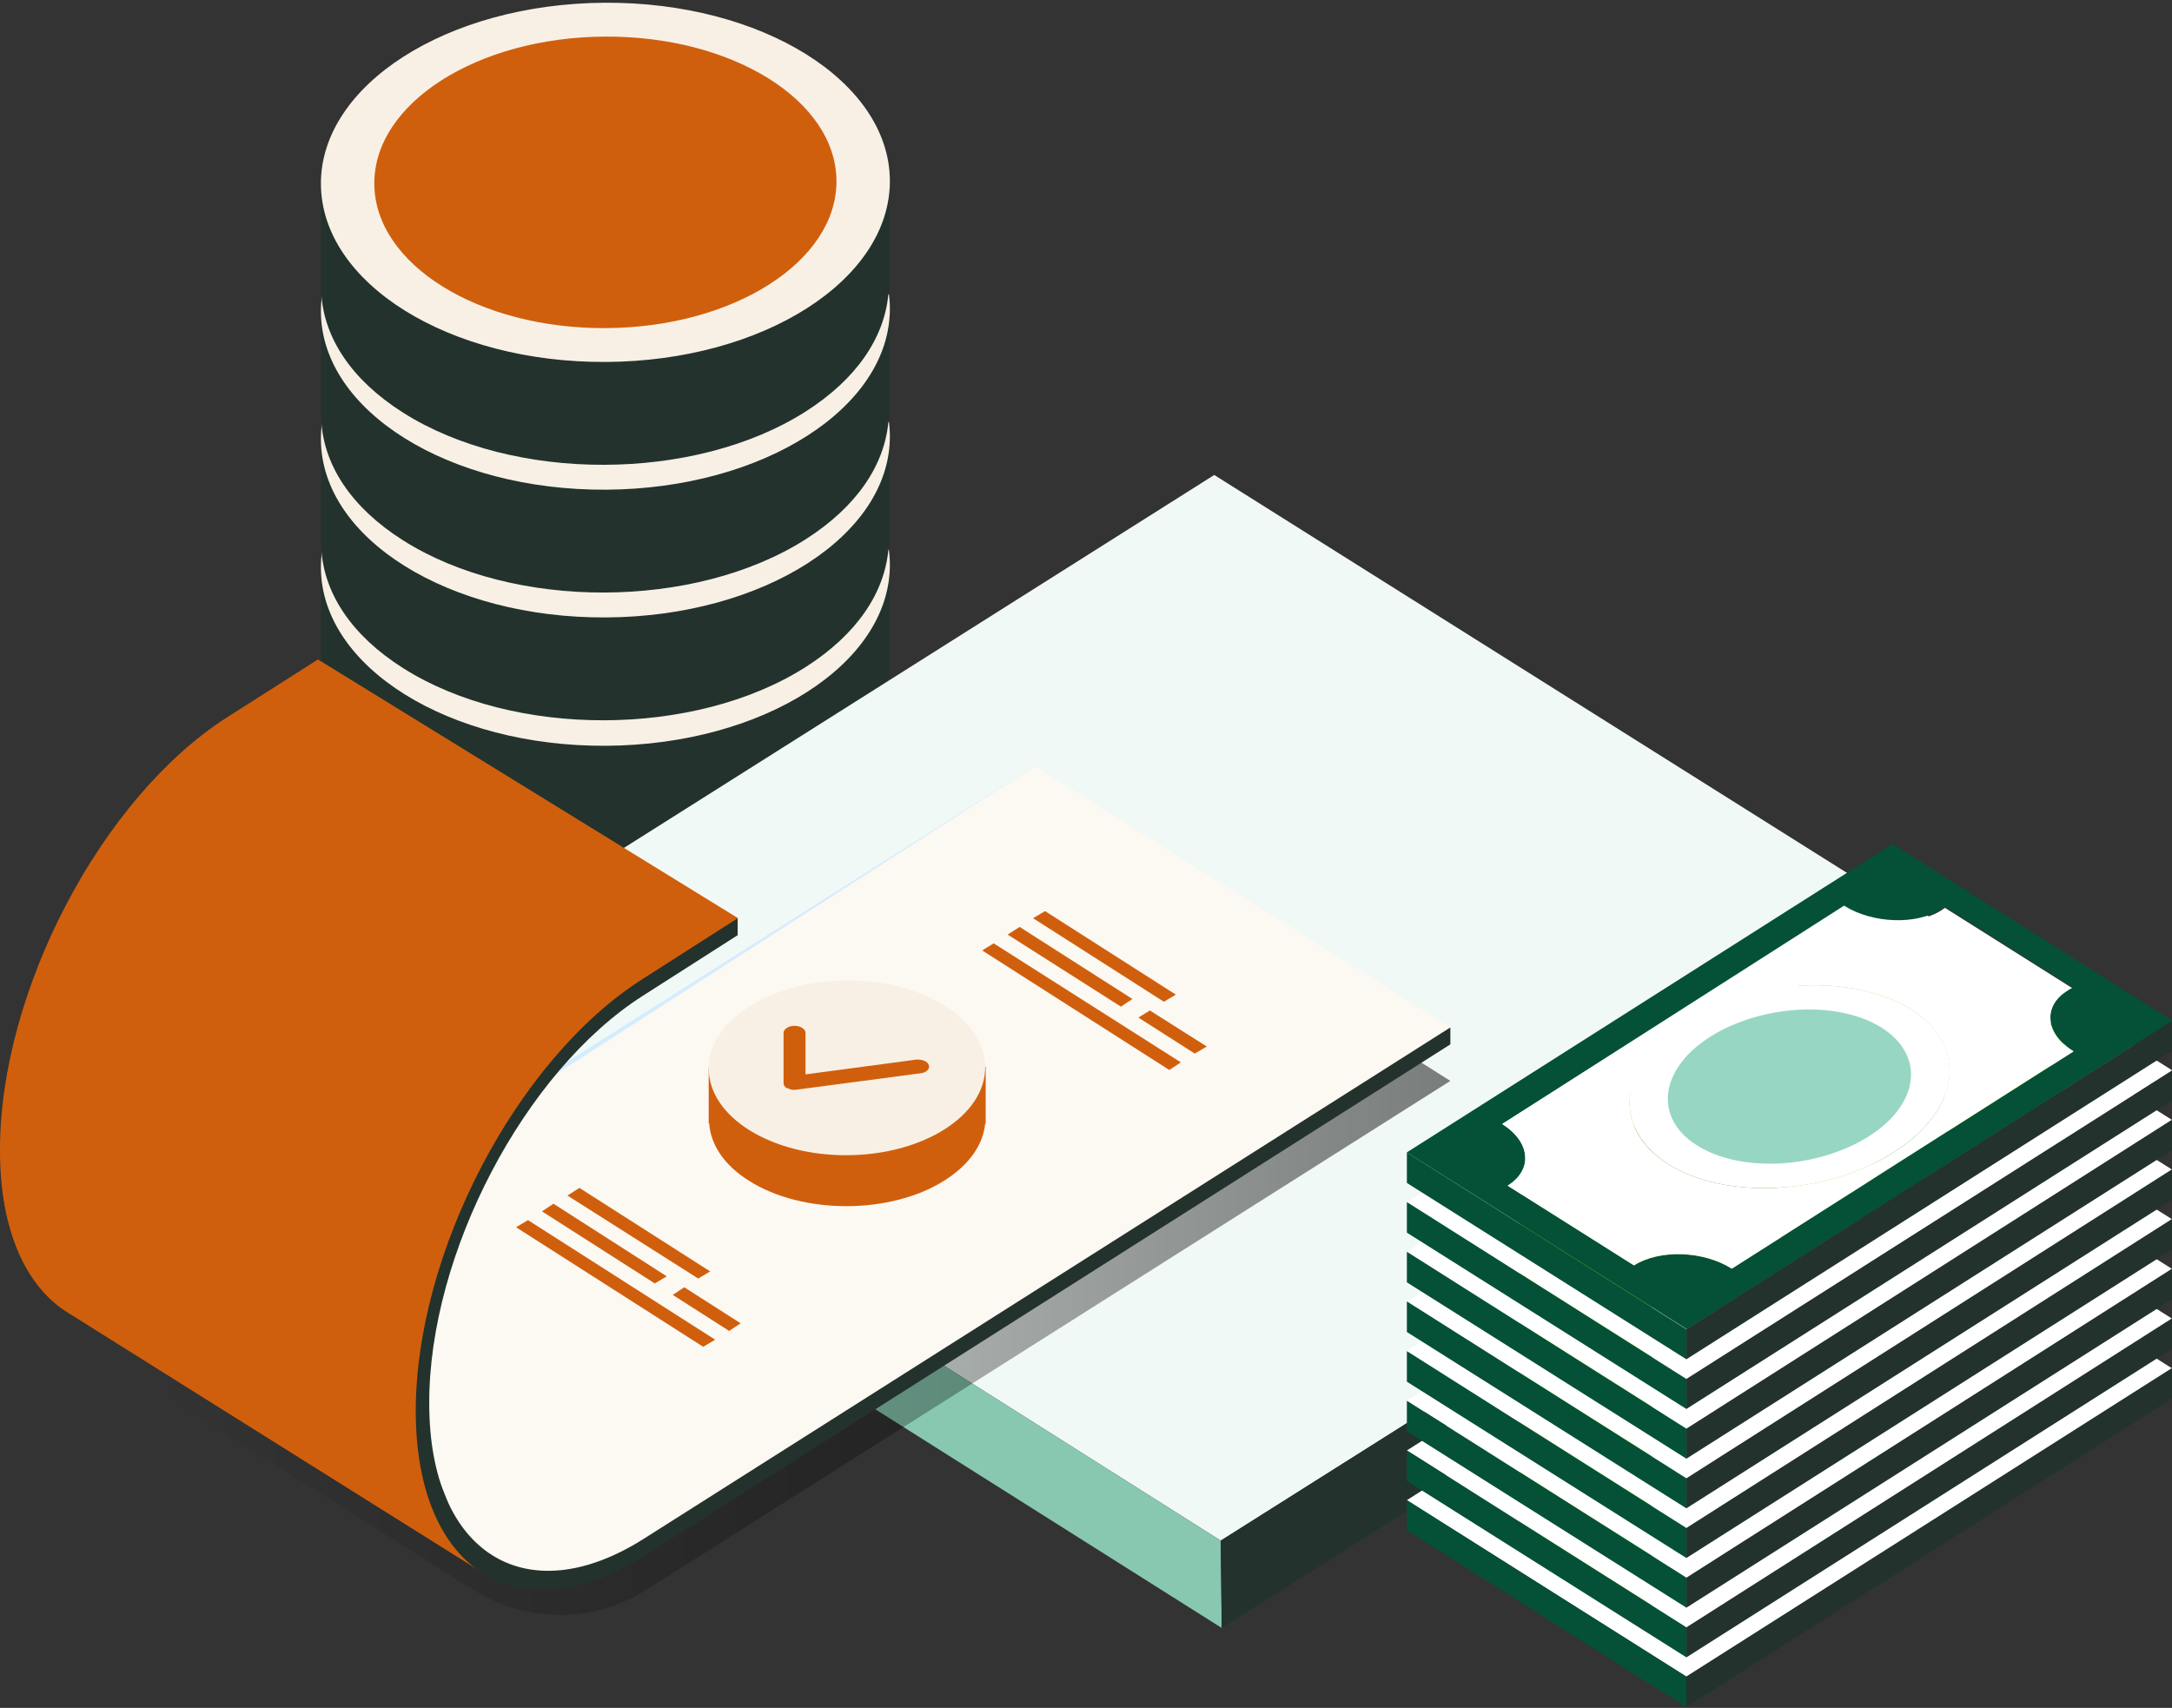 <svg width="777" height="611" viewBox="0 0 777 611" fill="none" xmlns="http://www.w3.org/2000/svg">
<rect x="0" y="0" width="777" height="611" fill="#333333" stroke="none"/>
<path d="M318.15 201.573H299.047C296.012 198.839 292.619 196.3 288.691 193.761C249.234 168.763 184.425 168.958 144.789 194.152C141.04 196.496 137.826 199.035 134.791 201.573H114.795V242.782H114.973C116.045 258.211 125.686 273.249 144.254 284.967C183.711 309.966 248.52 309.771 288.156 284.577C306.545 272.859 316.365 258.016 317.793 242.587H318.15V201.573Z" fill="#23322D"/>
<path d="M216.913 266.801C273.117 266.441 318.526 237.382 318.336 201.895C318.147 166.409 272.43 137.932 216.226 138.292C160.022 138.651 114.613 167.71 114.802 203.197C114.992 238.683 160.708 267.16 216.913 266.801Z" fill="#F8F0E5"/>
<path d="M216.848 254.693C262.501 254.402 299.386 230.819 299.232 202.019C299.078 173.22 261.944 150.11 216.29 150.402C170.637 150.694 133.752 174.277 133.906 203.076C134.059 231.876 171.194 254.985 216.848 254.693Z" fill="#88C8B0"/>
<path d="M318.158 155.661H299.055C296.019 152.927 292.627 150.388 288.699 147.849C249.242 122.85 184.433 123.045 144.797 148.239C141.048 150.583 137.834 153.122 134.799 155.661H114.803V196.87H114.981C116.053 212.298 125.694 227.337 144.262 239.055C183.719 264.054 248.528 263.858 288.164 238.664C306.553 226.946 316.373 212.103 317.801 196.674H318.158V155.661Z" fill="#23322D"/>
<path d="M216.913 220.888C273.117 220.529 318.526 191.47 318.336 155.983C318.147 120.496 272.43 92.02 216.226 92.379C160.022 92.739 114.613 121.797 114.802 157.284C114.992 192.771 160.708 221.247 216.913 220.888Z" fill="#F8F0E5"/>
<path d="M216.848 208.781C262.501 208.489 299.386 184.906 299.232 156.107C299.078 127.308 261.944 104.198 216.29 104.49C170.637 104.782 133.752 128.365 133.906 157.164C134.059 185.963 171.194 209.073 216.848 208.781Z" fill="#88C8B0"/>
<path d="M318.158 109.958H299.055C296.019 107.224 292.627 104.685 288.699 102.146C249.242 77.147 184.433 77.343 144.797 102.537C141.048 104.88 137.834 107.419 134.799 109.958H114.803V151.167H114.981C116.053 166.596 125.694 181.634 144.262 193.352C183.719 218.351 248.528 218.156 288.164 192.962C306.553 181.243 316.373 166.401 317.801 150.972H318.158V109.958Z" fill="#23322D"/>
<path d="M216.913 175.185C273.117 174.826 318.526 145.767 318.336 110.28C318.147 74.793 272.43 46.317 216.226 46.676C160.022 47.036 114.613 76.095 114.802 111.582C114.992 147.068 160.708 175.545 216.913 175.185Z" fill="#F8F0E5"/>
<path d="M216.848 163.078C262.501 162.786 299.386 139.203 299.232 110.404C299.078 81.605 261.944 58.495 216.29 58.787C170.637 59.079 133.752 82.662 133.906 111.461C134.059 140.26 171.194 163.37 216.848 163.078Z" fill="#88C8B0"/>
<path d="M318.15 64.262H299.047C296.012 61.528 292.619 58.989 288.691 56.45C249.234 31.452 184.425 31.647 144.789 56.841C141.04 59.185 137.826 61.724 134.791 64.262H114.795V105.471H114.973C116.045 120.9 125.686 135.938 144.254 147.656C183.711 172.655 248.52 172.46 288.156 147.266C306.545 135.548 316.365 120.705 317.793 105.276H318.15V64.262Z" fill="#23322D"/>
<path d="M216.913 129.489C273.117 129.13 318.526 100.071 318.336 64.584C318.147 29.098 272.43 0.621 216.226 0.981C160.022 1.34 114.613 30.399 114.802 65.886C114.992 101.372 160.708 129.849 216.913 129.489Z" fill="#F8F0E5"/>
<path d="M216.848 117.382C262.501 117.091 299.386 93.507 299.232 64.708C299.078 35.909 261.944 12.799 216.29 13.091C170.637 13.383 133.752 36.966 133.906 65.765C134.059 94.565 171.194 117.674 216.848 117.382Z" fill="#D05F0D"/>
<path d="M434.379 169.92L133.898 359.754L436.7 551.15L738.073 360.925L434.379 169.92Z" fill="#F1F9F6"/>
<path d="M437.057 582.399L133.898 391.003V359.755L436.7 551.151L437.057 582.399Z" fill="#88C8B0"/>
<path d="M437.056 582.403L738.251 392.179L738.072 360.931L436.699 551.155L437.056 582.403Z" fill="#23322D"/>
<path d="M683.617 485.515C704.149 498.6 701.292 521.451 677.368 536.684C653.444 551.918 617.2 553.871 596.668 540.786C576.136 527.896 578.993 504.85 602.917 489.616C626.841 474.383 663.085 472.43 683.617 485.515ZM657.907 530.825L662.013 533.364L670.226 528.091L666.12 525.357L670.226 522.818V513.248L662.192 508.17L655.051 506.803L627.913 513.639L625.413 513.053L623.985 512.076V509.537L634.162 503.092L644.16 499.968L638.625 492.937L627.198 496.452L623.806 498.6L619.7 495.866L611.487 501.139L615.593 503.874L611.487 506.412V515.982L619.521 521.06L626.663 522.427L653.801 515.592L656.122 516.178L657.55 517.154V519.693L647.195 526.138L637.197 529.263L642.731 536.294L654.158 532.778L657.907 530.825Z" fill="#278704"/>
<path d="M677.007 426.336L777.167 489.614L603.449 599.96L503.289 536.682L677.007 426.336ZM619.518 578.281L741.817 500.551C731.461 494.106 730.747 484.145 739.853 478.286C740.21 478.091 740.745 477.896 741.281 477.505L695.754 448.796C695.397 449.186 695.04 449.382 694.682 449.577C685.577 455.436 669.866 454.85 659.689 448.405L537.39 526.331C547.567 532.776 548.459 542.736 539.354 548.4L584.524 576.914C593.63 571.25 609.341 571.836 619.518 578.281Z" fill="white"/>
<path d="M638.445 493.127L643.979 500.158L633.981 503.283L623.804 509.728V512.267L625.233 513.243L627.554 513.829L654.87 506.993L662.012 508.36L670.046 513.438V523.008L666.118 525.547L670.224 528.281L662.012 533.359L657.905 530.82L654.513 532.969L642.908 536.484L637.373 529.648L647.55 526.328L657.727 519.883V517.344L656.298 516.368L653.799 515.782L626.661 522.618L619.519 521.25L611.485 516.173L611.307 506.603L615.413 504.064L611.307 501.33L619.519 496.252L623.626 498.791L627.018 496.642L638.445 493.127Z" fill="#8ECC37"/>
<path d="M741.645 500.546L619.524 578.276C609.348 571.831 593.636 571.245 584.531 577.104L539.36 548.59C548.466 542.731 547.573 532.966 537.396 526.521L659.695 448.791C669.872 455.235 685.584 455.821 694.689 449.962C695.046 449.767 695.403 449.376 695.76 449.181L741.288 477.891C740.752 478.086 740.395 478.281 739.859 478.672C730.575 484.14 731.468 494.101 741.645 500.546ZM596.671 540.778C617.203 553.863 653.447 551.91 677.371 536.676C701.473 521.443 704.152 498.593 683.62 485.507C663.088 472.617 626.844 474.375 602.92 489.609C578.996 504.842 576.139 527.693 596.671 540.778Z" fill="#8ECC37"/>
<path d="M603.271 599.764V610.701L503.289 547.423V536.681L603.271 599.764Z" fill="#045137"/>
<path d="M776.993 489.405V500.342L603.275 610.688V599.751L776.993 489.405Z" fill="#23322D"/>
<path d="M683.617 467.729C704.149 480.814 701.471 503.665 677.368 518.898C653.444 534.132 617.2 536.085 596.668 522.999C576.136 510.11 578.993 487.064 602.917 471.83C627.02 456.597 663.085 454.644 683.617 467.729ZM657.907 513.039L662.013 515.578L670.226 510.305L666.12 507.766L670.226 505.227V495.657L662.192 490.579L655.051 489.212L627.913 496.048L625.592 495.462L624.163 494.485V491.946L634.34 485.502L644.338 482.377L638.803 475.346L627.377 478.861L623.985 481.01L619.878 478.275L611.666 483.549L615.772 486.283L611.666 488.822V498.391L619.7 503.469L626.841 504.836L653.979 498.001L656.3 498.587L657.729 499.563V502.102L647.373 508.547L637.375 511.672L642.91 518.703L654.336 515.187L657.907 513.039Z" fill="#278704"/>
<path d="M677.007 408.557L777.167 471.835L603.449 582.18L503.289 518.902L677.007 408.557ZM619.518 560.502L741.817 482.771C731.461 476.326 730.747 466.366 739.853 460.507C740.21 460.312 740.745 460.116 741.281 459.726L695.754 431.016C695.397 431.407 695.04 431.602 694.682 431.798C685.577 437.657 669.866 437.071 659.689 430.626L537.39 508.551C547.567 514.996 548.459 524.957 539.354 530.62L584.524 559.135C593.63 553.471 609.341 554.057 619.518 560.502Z" fill="white"/>
<path d="M638.441 475.352L643.975 482.382L633.977 485.507L623.8 491.952V494.491L625.229 495.468L627.55 496.054L654.866 489.218L662.008 490.585L670.042 495.663V505.233L666.114 507.772L670.22 510.506L662.008 515.779L657.901 513.045L654.509 515.193L642.904 518.709L637.548 511.873L647.546 508.553L657.723 502.108V499.569L656.294 498.592L653.795 498.007L626.657 504.842L619.516 503.475L611.481 498.397V488.827L615.409 486.288L611.303 483.554L619.516 478.476L623.622 481.015L627.014 478.867L638.441 475.352Z" fill="#8ECC37"/>
<path d="M741.645 482.771L619.524 560.501C609.348 554.056 593.636 553.47 584.531 559.329L539.36 530.815C548.466 524.956 547.573 515.191 537.396 508.746L659.695 431.016C669.872 437.461 685.584 438.047 694.689 432.187C695.046 431.992 695.403 431.602 695.76 431.406L741.288 460.116C740.752 460.311 740.395 460.506 739.859 460.897C730.575 466.365 731.468 476.326 741.645 482.771ZM596.671 523.003C617.203 536.088 653.447 534.135 677.371 518.902C701.473 503.668 704.152 480.818 683.62 467.732C663.088 454.843 626.844 456.6 602.92 471.834C578.996 487.067 576.139 509.918 596.671 523.003Z" fill="#8ECC37"/>
<path d="M603.271 582.165V592.907L503.289 529.824V518.887L603.271 582.165Z" fill="#045137"/>
<path d="M776.993 471.642V482.579L603.275 592.924V582.183L776.993 471.642Z" fill="#23322D"/>
<path d="M683.617 449.965C704.149 463.051 701.471 485.901 677.368 501.135C653.444 516.368 617.2 518.321 596.668 505.236C576.136 492.346 578.993 469.3 602.917 454.067C627.02 438.833 663.085 436.88 683.617 449.965ZM657.907 495.275L662.013 497.814L670.226 492.541L666.12 490.002L670.226 487.463V477.894L662.192 472.816L655.051 471.449L627.913 478.284L625.592 477.698L624.163 476.722V474.183L634.34 467.738L644.338 464.613L638.803 457.582L627.377 461.098L623.985 463.246L619.878 460.512L611.666 465.785L615.772 468.519L611.666 471.058V480.628L619.7 485.706L626.841 487.073L653.979 480.237L656.3 480.823L657.729 481.8V484.339L647.373 490.783L637.375 493.908L642.91 500.939L654.336 497.424L657.907 495.275Z" fill="#278704"/>
<path d="M677.007 390.771L777.167 454.049L603.449 564.395L503.289 501.117L677.007 390.771ZM619.518 542.716L741.817 464.986C731.461 458.541 730.747 448.58 739.853 442.721C740.21 442.526 740.745 442.331 741.281 441.94L695.754 413.231C695.397 413.621 695.04 413.817 694.682 414.012C685.577 419.871 669.866 419.285 659.689 412.84L537.39 490.766C547.567 497.211 548.459 507.171 539.354 512.835L584.524 541.349C593.63 535.685 609.341 536.271 619.518 542.716Z" fill="white"/>
<path d="M638.441 457.584L643.975 464.615L633.977 467.74L623.8 474.185V476.724L625.229 477.701L627.55 478.287L654.866 471.451L662.008 472.818L670.042 477.896V487.466L666.114 490.005L670.22 492.739L662.008 498.012L657.901 495.278L654.509 497.426L642.904 500.942L637.548 494.106L647.546 490.981L657.723 484.341V481.802L656.294 480.825L653.795 480.435L626.657 487.075L619.516 485.708L611.481 480.63V471.06L615.409 468.521L611.303 465.982L619.516 460.709L623.622 463.248L627.014 461.1L638.441 457.584Z" fill="#8ECC37"/>
<path d="M741.645 465L619.524 542.73C609.348 536.285 593.636 535.699 584.531 541.558L539.36 513.044C548.466 507.185 547.573 497.42 537.396 490.975L659.695 413.245C669.872 419.69 685.584 420.275 694.689 414.416C695.046 414.221 695.403 413.83 695.76 413.635L741.288 442.345C740.752 442.54 740.395 442.735 739.859 443.126C730.575 448.594 731.468 458.555 741.645 465ZM596.671 505.232C617.203 518.317 653.447 516.364 677.371 501.131C701.473 485.897 704.152 463.047 683.62 449.961C663.088 437.071 626.844 438.829 602.92 454.063C578.996 469.296 576.139 492.147 596.671 505.232Z" fill="#8ECC37"/>
<path d="M603.271 564.394V575.135L503.289 512.053V501.116L603.271 564.394Z" fill="#045137"/>
<path d="M776.993 453.871V464.808L603.275 575.153V564.412L776.993 453.871Z" fill="#23322D"/>
<path d="M683.617 432.175C704.149 445.261 701.292 468.111 677.368 483.344C653.444 498.578 617.2 500.531 596.668 487.446C576.136 474.556 578.993 451.51 602.917 436.277C626.841 421.043 663.085 419.09 683.617 432.175ZM657.907 477.485L662.013 480.024L670.226 474.751L666.12 472.212L670.226 469.673V460.104L662.192 455.026L655.051 453.659L627.913 460.494L625.413 459.908L623.985 458.932V456.393L634.162 449.948L644.16 446.823L638.625 439.792L627.198 443.308L623.806 445.456L619.7 442.722L611.487 447.995L615.593 450.729L611.487 453.268V462.838L619.521 467.916L626.663 469.283L653.801 462.447L656.122 463.033L657.55 464.01V466.548L647.195 472.993L637.197 476.118L642.731 483.149L654.158 479.634L657.907 477.485Z" fill="#278704"/>
<path d="M677.007 372.999L777.167 436.277L603.449 546.623L503.289 483.345L677.007 372.999ZM619.518 524.944L741.817 447.214C731.461 440.769 730.747 430.808 739.853 424.949C740.21 424.754 740.745 424.559 741.281 424.168L695.754 395.459C695.397 395.849 695.04 396.045 694.682 396.24C685.577 402.099 669.866 401.513 659.689 395.068L537.39 472.994C547.567 479.439 548.459 489.399 539.354 495.063L584.524 523.577C593.63 517.913 609.341 518.499 619.518 524.944Z" fill="white"/>
<path d="M638.441 439.806L643.975 446.837L633.977 449.962L623.8 456.407V458.946L625.229 459.922L627.55 460.508L654.866 453.673L662.008 455.04L670.042 460.118V469.687L666.114 472.226L670.22 474.961L662.008 480.234L657.901 477.499L654.509 479.648L642.904 483.359L637.369 476.328L647.546 473.203L657.723 466.563V464.024L656.294 463.047L653.795 462.657L626.657 469.297L619.516 467.93L611.481 462.852L611.303 453.282L615.409 450.743L611.303 448.204L619.516 442.931L623.622 445.47L627.014 443.322L638.441 439.806Z" fill="#8ECC37"/>
<path d="M741.645 447.224L619.524 524.954C609.348 518.509 593.636 517.923 584.531 523.782L539.36 495.268C548.466 489.409 547.573 479.644 537.396 473.199L659.695 395.469C669.872 401.914 685.584 402.5 694.689 396.641C695.046 396.445 695.403 396.055 695.76 395.859L741.288 424.569C740.752 424.764 740.395 424.959 739.859 425.35C730.575 430.818 731.468 440.779 741.645 447.224ZM596.671 487.456C617.203 500.541 653.447 498.588 677.371 483.355C701.473 468.121 704.152 445.271 683.62 432.186C663.088 419.296 626.844 421.053 602.92 436.287C578.996 451.52 576.139 474.371 596.671 487.456Z" fill="#8ECC37"/>
<path d="M603.271 546.637V557.379L503.289 494.296V483.359L603.271 546.637Z" fill="#045137"/>
<path d="M776.993 436.088V447.025L603.275 557.371V546.629L776.993 436.088Z" fill="#23322D"/>
<path d="M683.617 414.403C704.149 427.489 701.471 450.339 677.368 465.573C653.444 480.806 617.2 482.759 596.668 469.674C576.136 456.784 578.993 433.738 602.917 418.505C627.02 403.271 663.085 401.318 683.617 414.403ZM657.907 459.713L662.013 462.252L670.226 456.979L666.12 454.44L670.226 451.901V442.332L662.192 437.254L655.051 435.887L627.913 442.722L625.592 442.136L624.163 441.16V438.621L634.34 432.176L644.338 429.051L638.803 422.02L627.377 425.536L623.985 427.684L619.878 424.95L611.666 430.223L615.772 432.957L611.666 435.496V445.066L619.7 450.144L626.841 451.511L653.979 444.675L656.3 445.261L657.729 446.238V448.777L647.373 455.222L637.375 458.346L642.91 465.377L654.336 461.862L657.907 459.713Z" fill="#278704"/>
<path d="M677.007 355.236L777.167 418.514L603.449 528.859L503.289 465.582L677.007 355.236ZM619.518 507.181L741.817 429.451C731.461 423.006 730.747 413.045 739.853 407.186C740.21 406.991 740.745 406.796 741.281 406.405L695.754 377.696C695.397 378.086 695.04 378.281 694.682 378.477C685.577 384.336 669.866 383.75 659.689 377.305L537.39 455.231C547.567 461.676 548.459 471.636 539.354 477.3L584.524 505.814C593.63 500.15 609.341 500.736 619.518 507.181Z" fill="white"/>
<path d="M638.445 422.02L643.979 429.05L633.981 432.175L623.804 438.62V441.159L625.233 442.136L627.554 442.722L654.87 435.886L662.012 437.253L670.046 442.331V451.901L666.118 454.44L670.224 457.174L662.012 462.447L657.905 459.713L654.513 461.861L642.908 465.572L637.552 458.541L647.55 455.416L657.727 448.776V446.237L656.298 445.26L653.799 444.87L626.661 451.51L619.519 450.143L611.485 445.065V435.495L615.413 432.956L611.307 430.417L619.519 425.144L623.626 427.683L627.018 425.73L638.445 422.02Z" fill="#8ECC37"/>
<path d="M741.645 429.465L619.524 507.195C609.348 500.75 593.636 500.164 584.531 506.023L539.36 477.509C548.466 471.65 547.573 461.885 537.396 455.44L659.695 377.709C669.872 384.154 685.584 384.74 694.689 378.881C695.046 378.686 695.403 378.295 695.76 378.1L741.288 406.809C740.752 407.005 740.395 407.2 739.859 407.591C730.575 413.059 731.468 423.02 741.645 429.465ZM596.671 469.697C617.203 482.782 653.447 480.829 677.371 465.595C701.473 450.362 704.152 427.511 683.62 414.426C663.088 401.536 626.844 403.294 602.92 418.528C578.996 433.761 576.139 456.612 596.671 469.697Z" fill="#8ECC37"/>
<path d="M603.271 528.859V539.601L503.289 476.518V465.581L603.271 528.859Z" fill="#045137"/>
<path d="M776.993 418.321V429.258L603.275 539.604V528.862L776.993 418.321Z" fill="#23322D"/>
<path d="M683.617 396.66C704.149 409.745 701.471 432.595 677.368 447.829C653.444 463.062 617.2 465.015 596.668 451.93C576.136 439.04 578.993 415.995 602.917 400.761C627.02 385.527 663.085 383.574 683.617 396.66ZM657.907 441.97L662.013 444.704L670.226 439.431L666.12 436.892L670.226 434.353V424.783L662.192 419.705L655.051 418.338L627.913 425.174L625.592 424.588L624.163 423.611V421.072L634.34 414.627L644.338 411.503L638.803 404.472L627.377 407.987L623.985 410.136L619.878 407.401L611.666 412.674L615.772 415.409L611.666 417.948V427.517L619.7 432.595L626.841 433.962L653.979 427.127L656.3 427.713L657.729 428.689V431.228L647.373 437.673L637.375 440.798L642.91 447.829L654.336 444.313L657.907 441.97Z" fill="#278704"/>
<path d="M677.007 337.479L777.167 400.757L603.449 511.103L503.289 447.825L677.007 337.479ZM619.518 489.425L741.817 411.694C731.461 405.249 730.747 395.289 739.853 389.43C740.21 389.235 740.745 389.039 741.281 388.649L695.754 360.135C695.397 360.525 695.04 360.72 694.682 360.916C685.577 366.775 669.866 366.189 659.689 359.744L537.39 437.474C547.567 443.919 548.459 453.88 539.354 459.543L584.524 488.057C593.63 482.394 609.341 482.98 619.518 489.425Z" fill="white"/>
<path d="M638.445 404.271L643.979 411.302L633.981 414.427L623.804 420.872V423.606L625.233 424.387L627.554 424.973L654.87 418.137L662.012 419.505L670.046 424.582V434.152L666.118 436.691L670.224 439.425L662.012 444.698L657.905 441.964L654.513 444.113L642.908 447.823L637.552 440.792L647.55 437.668L657.727 431.027V428.488L656.298 427.512L653.799 427.121L626.661 433.957L619.519 432.394L611.485 427.317V417.747L615.413 415.208L611.307 412.669L619.519 407.396L623.626 409.935L627.018 407.982L638.445 404.271Z" fill="#8ECC37"/>
<path d="M741.645 411.686L619.524 489.416C609.348 482.971 593.636 482.385 584.531 488.244L539.36 459.73C548.466 453.871 547.573 444.106 537.396 437.661L659.695 359.931C669.872 366.376 685.584 366.962 694.689 361.102C695.046 360.907 695.403 360.517 695.76 360.321L741.288 389.031C740.752 389.226 740.395 389.421 739.859 389.812C730.575 395.28 731.468 405.241 741.645 411.686ZM596.671 451.918C617.203 465.003 653.447 463.05 677.371 447.817C701.473 432.583 704.152 409.733 683.62 396.647C663.088 383.758 626.844 385.515 602.92 400.749C578.996 415.982 576.139 438.833 596.671 451.918Z" fill="#8ECC37"/>
<path d="M603.271 511.095V521.837L503.289 458.754V447.817L603.271 511.095Z" fill="#045137"/>
<path d="M776.993 400.564V411.501L603.275 521.847V511.105L776.993 400.564Z" fill="#23322D"/>
<path d="M683.617 378.88C704.149 391.965 701.292 414.815 677.368 430.049C653.444 445.283 617.2 447.236 596.668 434.15C576.136 421.26 578.993 398.215 602.917 382.981C626.841 367.748 663.085 365.795 683.617 378.88ZM657.907 424.19L662.013 426.924L670.226 421.651L666.12 419.112L670.226 416.573V407.003L662.192 401.926L655.051 400.558L627.913 407.394L625.413 406.808L623.985 405.832V403.293L634.162 396.848L644.16 393.723L638.625 386.692L627.198 390.207L623.806 392.356L619.7 389.622L611.487 394.895L615.593 397.629L611.487 400.168V409.738L619.521 414.815L626.663 416.183L653.801 409.347L656.122 409.933L657.55 410.909V413.448L647.195 419.893L637.197 423.018L642.731 430.049L654.158 426.534L657.907 424.19Z" fill="#278704"/>
<path d="M677.007 319.693L777.167 382.971L603.449 493.317L503.289 430.039L677.007 319.693ZM619.518 471.638L741.817 393.908C731.461 387.463 730.747 377.502 739.853 371.643C740.21 371.448 740.745 371.253 741.281 370.862L695.754 342.153C695.397 342.543 695.04 342.739 694.682 342.934C685.577 348.793 669.866 348.207 659.689 341.762L537.39 419.883C547.567 426.328 548.459 436.288 539.354 441.952L584.524 470.466C593.63 464.802 609.341 465.193 619.518 471.638Z" fill="white"/>
<path d="M638.445 386.5L643.979 393.531L633.981 396.656L623.804 403.101V405.835L625.233 406.616L627.554 407.202L654.87 400.366L662.012 401.734L670.046 406.811V416.381L666.118 419.115L670.224 421.654L662.012 426.928L657.905 424.193L654.513 426.342L642.908 430.052L637.373 423.022L647.55 419.897L657.727 413.256V410.717L656.298 409.741L653.799 409.35L626.661 416.186L619.519 414.623L611.485 409.546L611.307 399.976L615.413 397.437L611.307 394.898L619.519 389.625L623.626 392.164L627.018 390.211L638.445 386.5Z" fill="#8ECC37"/>
<path d="M741.645 393.915L619.524 471.645C609.348 465.2 593.636 464.614 584.531 470.473L539.36 441.959C548.466 436.1 547.573 426.335 537.396 419.89L659.695 342.16C669.872 348.605 685.584 349.191 694.689 343.331C695.046 343.136 695.403 342.746 695.76 342.55L741.288 371.26C740.752 371.455 740.395 371.65 739.859 372.041C730.575 377.705 731.468 387.47 741.645 393.915ZM596.671 434.147C617.203 447.232 653.447 445.279 677.371 430.046C701.473 414.812 704.152 391.962 683.62 378.877C663.088 365.987 626.844 367.744 602.92 382.978C578.996 398.211 576.139 421.062 596.671 434.147Z" fill="#8ECC37"/>
<path d="M603.271 493.316V504.058L503.289 440.975V430.038L603.271 493.316Z" fill="#045137"/>
<path d="M776.993 382.969V393.71L603.275 504.056V493.314L776.993 382.969Z" fill="#23322D"/>
<path d="M677.007 301.914L777.167 365.192L603.449 475.538L503.289 412.26L677.007 301.914ZM619.518 453.859L741.817 376.129C731.461 369.684 730.747 359.723 739.853 353.864C740.21 353.669 740.745 353.474 741.281 353.083L695.754 324.374C695.397 324.764 695.04 324.96 694.682 325.155C685.577 331.014 669.866 330.428 659.689 323.983L537.39 402.104C547.567 408.549 548.459 418.509 539.354 424.173L584.524 452.687C593.63 447.023 609.341 447.414 619.518 453.859Z" fill="#045137"/>
<path d="M683.617 361.094C663.085 348.204 626.841 349.962 602.917 365.196C578.993 380.429 576.136 403.28 596.668 416.365C617.2 429.45 653.444 427.497 677.368 412.263C701.471 397.03 704.327 374.18 683.617 361.094ZM643.981 375.742L633.983 378.867L623.806 385.312V387.851L625.235 388.827L627.556 389.413L625.056 388.827L623.628 387.851V385.312L633.804 378.867L643.981 375.742Z" fill="white"/>
<path d="M673.259 367.734C657.547 357.774 630.231 359.336 611.841 370.859C593.63 382.382 591.488 399.959 607.021 409.724C622.732 419.684 650.048 418.122 668.438 406.599C686.649 395.076 688.791 377.694 673.259 367.734Z" fill="#97D6C3"/>
<path d="M741.645 376.135L619.524 453.865C609.348 447.42 593.636 446.834 584.531 452.693L539.36 424.179C548.466 418.32 547.573 408.555 537.396 402.11L659.695 324.38C669.872 330.825 685.584 331.411 694.689 325.552C695.046 325.356 695.403 324.966 695.76 324.77L741.288 353.48C740.752 353.675 740.395 353.87 739.859 354.261C730.575 359.925 731.468 369.69 741.645 376.135ZM596.671 416.367C617.203 429.452 653.447 427.499 677.371 412.266C701.473 397.032 704.152 374.182 683.62 361.097C663.088 348.207 626.844 349.964 602.92 365.198C578.996 380.432 576.139 403.477 596.671 416.367Z" fill="white"/>
<path d="M603.271 475.537V486.279L503.289 423.196V412.259L603.271 475.537Z" fill="#045137"/>
<path d="M776.993 365.19V375.932L603.275 486.278V475.536L776.993 365.19Z" fill="#23322D"/>
<path opacity="0.5" d="M372.077 293.926L53.565 495.673L168.9 568.521C188.361 580.825 212.285 580.825 231.567 568.521L518.836 386.694L372.077 293.926Z" fill="url(#paint0_linear_3028_5972)"/>
<path d="M24.46 469.698C9.463 460.518 0.001 440.402 0.001 411.693C-0.178 354.86 36.244 285.332 81.236 256.623L113.73 235.921L115.337 236.897L264.059 328.494L226.388 355.251L212.283 366.578L192.822 388.843L189.609 391.967L168.898 426.34L161.221 447.824L155.508 465.01L150.866 500.946L150.509 504.071L152.116 519.109L157.115 537.858L163.899 550.553L173.719 563.247L24.46 469.698Z" fill="#D05F0D"/>
<path d="M370.112 274.001V280.055L186.217 396.455C187.824 392.354 191.037 388.839 194.251 385.323L370.112 274.001Z" fill="#D4ECFF"/>
<path d="M518.832 367.551L370.109 274.001L194.784 386.886L183.536 401.338L166.575 433.758L156.041 466.374L152.47 491.763L152.113 517.152L166.575 553.478L185.5 565.587L204.961 566.759L228.171 556.213L497.586 383.761L518.832 367.551Z" fill="#FCF8F2"/>
<path d="M24.638 469.704C11.962 462.087 3.392 446.659 0.893 425.175L152.65 520.287L157.114 537.865L163.898 550.559L173.718 563.254L24.638 469.704Z" fill="#D05F0D"/>
<path d="M518.842 373.621V367.566L230.502 550.369C188.188 577.321 153.552 555.642 153.552 502.129C153.373 448.617 187.653 383.19 229.966 356.239L263.889 334.56V328.506L229.966 350.184C184.974 378.699 148.553 448.226 148.731 505.254C148.91 562.087 185.51 585.133 230.502 556.619L518.842 373.621Z" fill="#23322D"/>
<path d="M422.422 380.055L355.47 337.479L351.363 340.018L418.315 382.789L422.422 380.055Z" fill="#D05F0D"/>
<path d="M420.636 355.829L373.859 325.948L369.574 328.487L416.351 358.368L420.636 355.829Z" fill="#D05F0D"/>
<path d="M405.105 357.389L364.756 331.609L360.471 334.343L400.999 360.123L405.105 357.389Z" fill="#D05F0D"/>
<path d="M431.706 374.385L411.352 361.495L407.246 364.034L427.421 376.924L431.706 374.385Z" fill="#D05F0D"/>
<path d="M255.842 479.27L188.89 436.499L184.605 439.038L251.557 481.809L255.842 479.27Z" fill="#D05F0D"/>
<path d="M254.056 454.849L207.279 424.968L202.994 427.702L249.771 457.388L254.056 454.849Z" fill="#D05F0D"/>
<path d="M238.523 456.604L197.995 430.629L193.889 433.363L234.238 459.143L238.523 456.604Z" fill="#D05F0D"/>
<path d="M264.949 473.405L244.774 460.515L240.668 463.249L260.843 476.139L264.949 473.405Z" fill="#D05F0D"/>
<path d="M352.438 381.625H343.154C341.725 380.258 339.94 379.087 338.155 377.915C319.051 365.806 287.45 365.806 268.168 378.11C266.382 379.282 264.775 380.454 263.347 381.821H253.527V401.937H253.706C254.242 409.358 258.884 416.78 267.989 422.444C287.093 434.552 318.694 434.552 337.976 422.248C346.903 416.584 351.724 409.358 352.438 401.937H352.616V381.625H352.438Z" fill="#D05F0D"/>
<path d="M303.156 413.278C330.47 413.103 352.537 398.971 352.445 381.713C352.352 364.455 330.136 350.606 302.822 350.781C275.509 350.956 253.442 365.088 253.534 382.346C253.626 399.603 275.843 413.452 303.156 413.278Z" fill="#F8F0E5"/>
<path d="M281.376 389.244C280.662 388.853 280.305 388.072 280.305 387.486V369.518C280.305 368.151 282.09 366.979 284.233 366.979C286.375 366.979 288.16 368.151 288.16 369.518V384.361L327.617 379.088C329.76 378.893 331.902 379.674 332.259 381.041C332.795 382.408 331.367 383.775 329.224 383.971L284.947 389.83C283.697 390.025 282.626 389.83 281.733 389.244C281.554 389.439 281.554 389.244 281.376 389.244Z" fill="#D05F0D"/>
<defs>
<linearGradient id="paint0_linear_3028_5972" x1="53.495" y1="435.89" x2="518.899" y2="435.89" gradientUnits="userSpaceOnUse">
<stop stop-opacity="0"/>
<stop offset="0.894" stop-opacity="0.894"/>
<stop offset="1"/>
</linearGradient>
</defs>
</svg>
